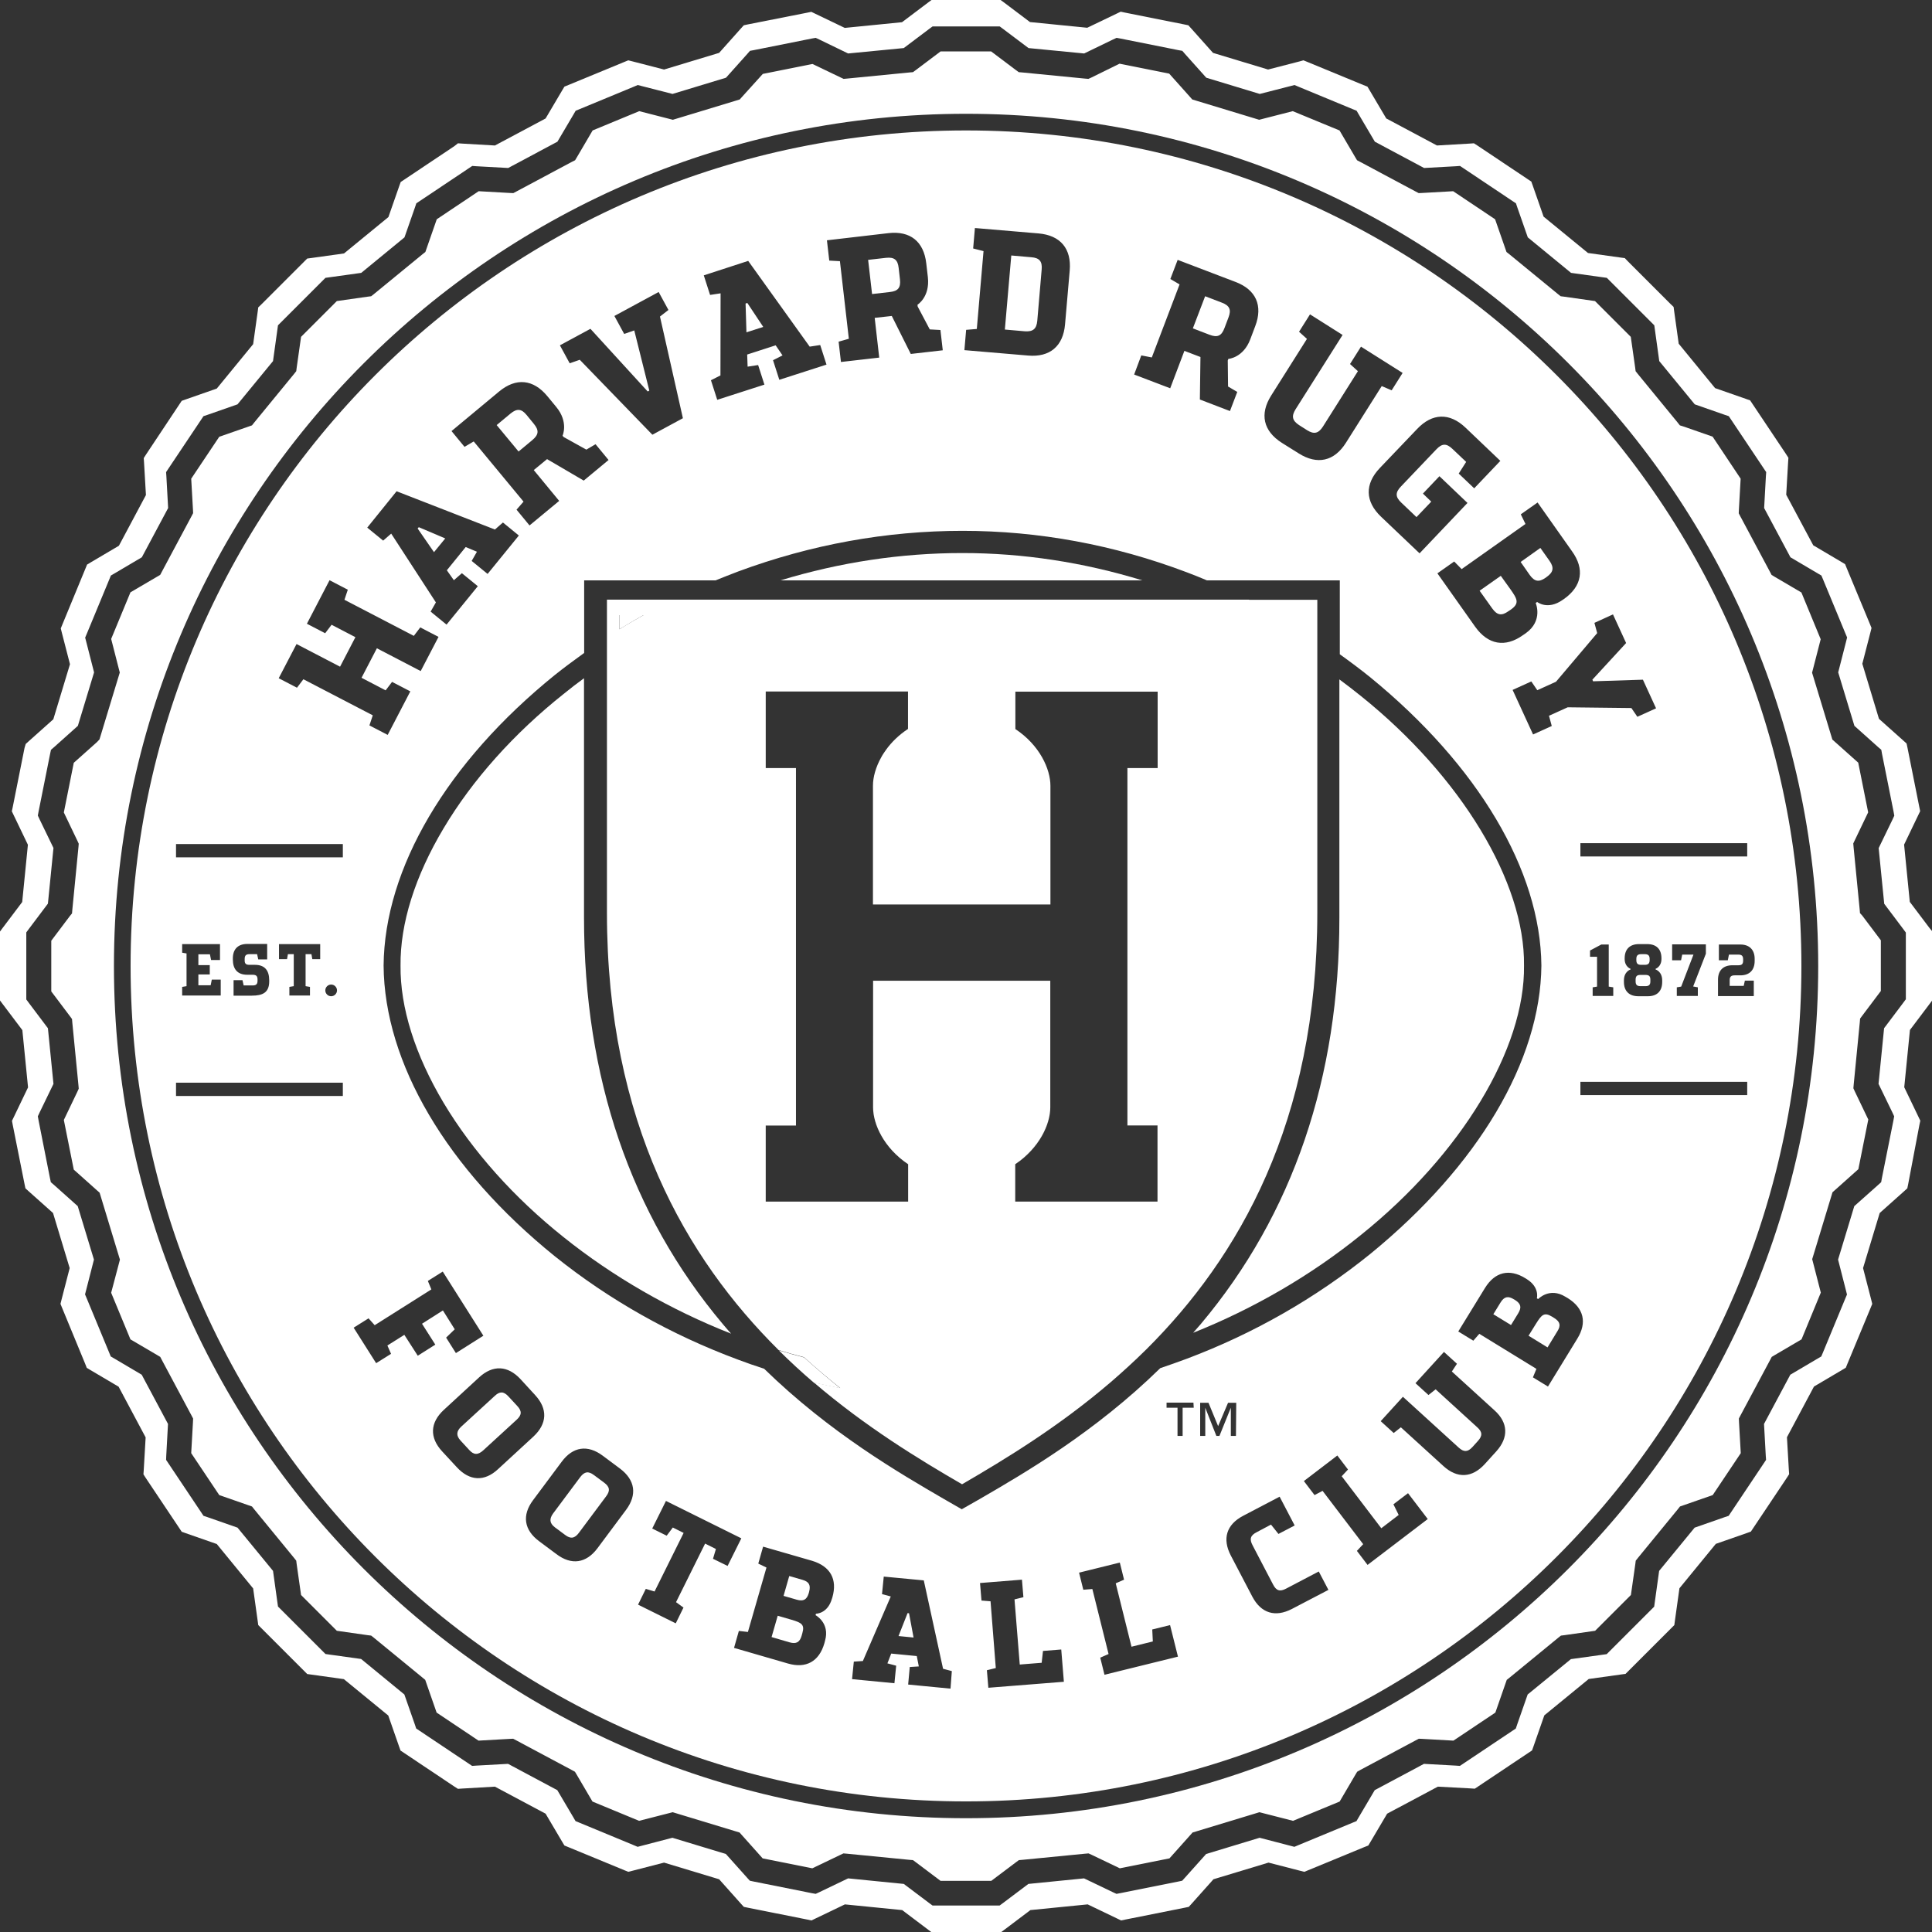 <?xml version="1.0" encoding="utf-8"?>
<!-- Generator: Adobe Illustrator 28.2.0, SVG Export Plug-In . SVG Version: 6.00 Build 0)  -->
<svg version="1.1" id="Layer_1" xmlns="http://www.w3.org/2000/svg" xmlns:xlink="http://www.w3.org/1999/xlink" x="0px" y="0px"
	 viewBox="0 0 132.26 132.26" style="enable-background:new 0 0 132.26 132.26;" xml:space="preserve">
<rect x="0" y="0" width="132.26" height="132.26" fill="#333333" stroke="none"/>
<style type="text/css">
	.st0{fill:#FFFFFF;}
	.st1{fill:none;}
	.st2{fill:#5D5D5D;}
</style>
<path class="st0" d="M36.45,30.12c0.43-0.36,0.46-0.66,0.1-1.1l-0.5-0.61c-0.35-0.43-0.66-0.46-1.1-0.1l-0.95,0.79l1.5,1.81
	L36.45,30.12z"/>
<polygon class="st0" points="30.48,36.86 28.67,36.09 28.59,36.18 29.71,37.8 "/>
<polygon class="st0" points="52.25,22.38 51.16,20.74 51.04,20.78 51.1,22.75 "/>
<path class="st0" d="M71.01,21.96l0.3-3.51c0.05-0.55-0.15-0.8-0.71-0.84l-1.37-0.12l-0.44,5.07l1.37,0.12
	C70.72,22.72,70.96,22.51,71.01,21.96z"/>
<path class="st0" d="M60.92,19.99c0.56-0.06,0.75-0.3,0.69-0.86l-0.09-0.79c-0.06-0.55-0.3-0.75-0.86-0.69l-1.23,0.14l0.27,2.34
	L60.92,19.99z"/>
<path class="st0" d="M106.4,90.23l-0.16-0.1c-0.53-0.32-0.71-0.12-1.09,0.49l-0.51,0.82l1.3,0.8l0.67-1.1
	C106.87,90.74,106.8,90.48,106.4,90.23z"/>
<path class="st0" d="M103.71,88.99l-0.07-0.04c-0.4-0.25-0.67-0.19-0.92,0.22l-0.49,0.8l1.21,0.74l0.49-0.8
	C104.18,89.5,104.12,89.25,103.71,88.99z"/>
<path class="st0" d="M39.98,62.8V46.43c-0.48,0.35-0.95,0.71-1.4,1.08c-3.4,2.7-6.24,5.88-8.21,9.19c-1.96,3.28-2.98,6.53-2.95,9.4
	c-0.03,2.87,0.99,6.11,2.95,9.4c1.98,3.31,4.82,6.49,8.21,9.19c3.38,2.71,7.33,4.98,11.47,6.61c-0.19-0.22-0.39-0.44-0.58-0.67
	C43.17,83.13,39.98,73.77,39.98,62.8z"/>
<polygon class="st0" points="62.13,110.43 61.51,112 62.54,112.1 62.23,110.44 "/>
<path class="st0" d="M54.93,108.15l-0.9-0.26l-0.39,1.36l0.9,0.26c0.46,0.13,0.69,0.01,0.83-0.46l0.02-0.08
	C55.51,108.52,55.39,108.28,54.93,108.15z"/>
<path class="st0" d="M65.88,37.86c-4.2,0-8.37,0.63-12.45,1.87h24.77C74.15,38.49,70.02,37.86,65.88,37.86z"/>
<path class="st0" d="M54.17,110.88l-0.93-0.27l-0.42,1.46l1.23,0.36c0.46,0.13,0.7,0,0.83-0.46l0.05-0.18
	C55.1,111.21,54.86,111.08,54.17,110.88z"/>
<path class="st0" d="M34.81,95.6c-0.33-0.36-0.6-0.36-0.94-0.04l-2.28,2.09c-0.35,0.32-0.38,0.62-0.06,0.97l0.59,0.64
	c0.31,0.34,0.59,0.37,0.97,0.02l2.28-2.09c0.35-0.32,0.37-0.59,0.04-0.94L34.81,95.6z"/>
<path class="st0" d="M82.22,90.62c-0.18,0.21-0.36,0.41-0.54,0.62c4.14-1.65,8.1-3.95,11.5-6.71c6.85-5.5,11.23-12.74,11.15-18.44
	c0.07-5.69-4.3-12.93-11.15-18.43c-0.48-0.39-0.98-0.77-1.49-1.15v16.31C91.7,73.77,88.51,83.13,82.22,90.62z"/>
<path class="st0" d="M41.36,101.5l-0.7-0.52c-0.39-0.29-0.65-0.24-0.94,0.14l-1.85,2.48c-0.28,0.38-0.25,0.68,0.12,0.96l0.7,0.52
	c0.37,0.28,0.65,0.25,0.95-0.16l1.85-2.48C41.78,102.06,41.75,101.79,41.36,101.5z"/>
<path class="st0" d="M112.3,67.51h0.35c0.24,0,0.33-0.1,0.33-0.33v-0.11c0-0.24-0.09-0.33-0.33-0.33h-0.35
	c-0.24,0-0.33,0.09-0.33,0.33v0.11C111.97,67.41,112.06,67.51,112.3,67.51z"/>
<path class="st0" d="M66.13,8.93c-15.79,0-30.09,6.4-40.44,16.75C15.34,36.04,8.94,50.33,8.94,66.13c0,15.79,6.4,30.09,16.75,40.44
	c10.35,10.35,24.65,16.75,40.44,16.75c15.79,0,30.1-6.4,40.44-16.75c10.35-10.35,16.75-24.65,16.75-40.44
	c0-15.79-6.4-30.09-16.75-40.44C96.23,15.34,81.93,8.93,66.13,8.93z M100.33,29.28l2.38,2.27l-1.79,1.88l-1.06-1.01l0.51-0.8
	l-0.94-0.89c-0.41-0.39-0.71-0.38-1.1,0.03l-2.43,2.55c-0.39,0.41-0.38,0.71,0.03,1.1l1.04,0.99l1.01-1.06l-0.57-0.55l1.13-1.19
	l1.92,1.83l-3.28,3.45l-2.64-2.51c-1.09-1.04-1.12-2.23-0.09-3.32l2.56-2.68C98.05,28.27,99.24,28.24,100.33,29.28z M87.02,27.08
	l2.45-3.88l-0.54-0.49l0.75-1.19l2.23,1.41l-3.22,5.09c-0.29,0.47-0.23,0.77,0.24,1.08l0.55,0.35c0.48,0.3,0.78,0.22,1.08-0.24
	l2.4-3.8l-0.54-0.49l0.75-1.19l2.85,1.8l-0.75,1.19l-0.68-0.29l-2.45,3.88c-0.8,1.27-1.96,1.53-3.23,0.73l-1.15-0.72
	C86.48,29.51,86.22,28.35,87.02,27.08z M78.13,24.33l0.72,0.14l1.9-5l-0.63-0.37l0.5-1.31l3.96,1.51c1.4,0.53,1.89,1.62,1.35,3.03
	l-0.34,0.9c-0.48,1.27-1.5,1.34-1.5,1.34l-0.04,0.11l0.02,1.78l0.63,0.37l-0.5,1.31l-2.06-0.79l0.04-2.91l-1.1-0.42l-0.97,2.56
	l-2.47-0.94L78.13,24.33z M66.14,22.58l0.73-0.06l0.46-5.33l-0.71-0.18l0.12-1.4l4.36,0.37c1.49,0.13,2.26,1.04,2.13,2.54
	l-0.32,3.69c-0.13,1.49-1.04,2.26-2.53,2.13l-4.36-0.37L66.14,22.58z M60.82,15.96c1.49-0.17,2.42,0.57,2.59,2.07l0.11,0.95
	c0.15,1.35-0.71,1.88-0.71,1.88l0.01,0.12l0.83,1.57l0.73,0.04l0.16,1.39l-2.19,0.25l-1.3-2.6l-1.17,0.13l0.31,2.72l-2.62,0.3
	l-0.16-1.39l0.7-0.2l-0.61-5.31l-0.73-0.04l-0.16-1.39L60.82,15.96z M51.22,17.86l4.21,5.87l0.72-0.11l0.43,1.34l-3.23,1.04
	l-0.43-1.34l0.65-0.33l-0.47-0.69l-1.95,0.63l0.03,0.83l0.72-0.11l0.43,1.34l-3.23,1.04l-0.43-1.34l0.65-0.33l0.01-5.62l-0.72,0.11
	l-0.43-1.34L51.22,17.86z M40.42,22.51l3.92,4.29l0.11-0.06l-1.03-4.12l-0.69,0.24l-0.67-1.23l3.03-1.64l0.67,1.23l-0.58,0.45
	l1.57,6.96l-2.09,1.13l-4.97-5.13l-0.69,0.24l-0.67-1.23L40.42,22.51z M34.17,26.8c1.16-0.96,2.34-0.84,3.3,0.32l0.61,0.74
	c0.86,1.04,0.43,1.97,0.43,1.97l0.08,0.09l1.55,0.86l0.63-0.37l0.89,1.08l-1.7,1.41l-2.51-1.47l-0.91,0.75l1.74,2.11l-2.03,1.68
	l-0.89-1.08l0.48-0.55l-3.41-4.12l-0.63,0.37l-0.89-1.08L34.17,26.8z M27.15,33.63l6.73,2.62l0.55-0.48l1.09,0.89l-2.14,2.63
	l-1.09-0.89l0.36-0.63l-0.77-0.32l-1.29,1.59l0.48,0.68l0.55-0.48l1.09,0.89l-2.14,2.63l-1.09-0.89l0.36-0.63l-3.06-4.71l-0.55,0.48
	l-1.09-0.89L27.15,33.63z M20.3,44.09l2.98,1.55l1.05-2.02l-1.63-0.85l-0.44,0.58l-1.25-0.65l1.55-2.98l1.25,0.65l-0.23,0.69
	l4.75,2.47l0.44-0.58l1.25,0.65l-1.22,2.34l-3-1.56l-1.05,2.02l1.65,0.86l0.44-0.58l1.25,0.65l-1.55,2.98l-1.25-0.65l0.23-0.69
	l-4.75-2.47l-0.44,0.58l-1.25-0.65L20.3,44.09z M23.47,75.03H12.05v-0.91h11.42V75.03z M12.47,65.22v-0.59h2.59v1.09h-0.61
	l-0.08-0.39h-0.79v0.74h0.78v0.64h-0.78v0.74h0.84l0.08-0.39h0.61v1.09h-2.64v-0.59l0.3-0.05v-2.24L12.47,65.22z M17.07,66.05h0.38
	c0.67,0,0.98,0.38,0.98,1.06v0.07c0,0.77-0.45,0.98-1.19,0.98h-1.25V67.1h0.61l0.08,0.36h0.62c0.24,0,0.33-0.09,0.33-0.33v-0.07
	c0-0.24-0.09-0.33-0.33-0.33h-0.37c-0.67,0-0.99-0.38-0.99-1.05v-0.07c0-0.63,0.35-0.99,0.99-0.99h1.36v1.06h-0.61l-0.08-0.36h-0.52
	c-0.24,0-0.33,0.09-0.33,0.33v0.07C16.74,65.96,16.83,66.05,17.07,66.05z M21.22,67.56v0.59h-1.41v-0.59l0.3-0.05v-2.19h-0.4
	l-0.06,0.34H19.1v-1.03h2.82v1.03h-0.54l-0.06-0.34h-0.4v2.19L21.22,67.56z M22.27,67.8c0-0.22,0.18-0.4,0.4-0.4s0.4,0.18,0.4,0.4
	s-0.18,0.4-0.4,0.4S22.27,68.02,22.27,67.8z M23.47,58.69H12.05v-0.91h11.42V58.69z M27.68,91.38l-1.16,0.73l0.25,0.57l-1.02,0.64
	l-1.54-2.43l1.02-0.64l0.42,0.47l3.88-2.45l-0.24-0.58l1.02-0.64l2.78,4.39l-1.88,1.19l-0.67-1.06L31.13,91l-0.81-1.29l-1.43,0.91
	l0.91,1.43l-1.2,0.76L27.68,91.38z M31.27,100.44l-1-1.08c-0.88-0.95-0.83-1.97,0.11-2.84l2.41-2.22c0.95-0.88,1.97-0.83,2.85,0.12
	l0.99,1.08c0.88,0.95,0.83,1.97-0.12,2.85l-2.41,2.22C33.17,101.44,32.15,101.4,31.27,100.44z M42.86,103.36l-1.96,2.63
	c-0.77,1.03-1.78,1.18-2.81,0.4l-1.18-0.88c-1.04-0.77-1.19-1.78-0.42-2.81l1.96-2.63c0.77-1.04,1.78-1.19,2.82-0.41l1.18,0.88
	C43.48,101.32,43.63,102.32,42.86,103.36z M48.81,106.71l0.2-0.67l-0.74-0.37l-1.99,4.01l0.51,0.37l-0.53,1.08l-2.58-1.28l0.53-1.08
	l0.6,0.18l1.99-4.01l-0.74-0.37l-0.42,0.56l-0.99-0.49l0.94-1.89l5.16,2.56l-0.94,1.89L48.81,106.71z M56.98,109.36l-0.03,0.09
	c-0.3,1.03-1.09,1.02-1.09,1.02l-0.03,0.1c0,0,1,0.53,0.65,1.75l-0.05,0.19c-0.36,1.23-1.25,1.73-2.49,1.37l-3.69-1.07l0.33-1.16
	l0.62,0.07l1.27-4.41l-0.56-0.27l0.33-1.16l3.36,0.97C56.85,107.23,57.34,108.12,56.98,109.36z M65.07,115.6l-2.9-0.28l0.11-1.2
	l0.62-0.04l-0.14-0.71l-1.75-0.17l-0.26,0.67l0.6,0.16l-0.12,1.2l-2.9-0.28l0.12-1.2l0.62-0.04l1.91-4.42l-0.6-0.16l0.12-1.2
	l2.74,0.26l1.32,6.05l0.6,0.16L65.07,115.6z M65.84,103.32l-1.2-0.69c-3.06-1.78-7.83-4.54-12.33-8.93c-0.6-0.19-1.19-0.4-1.78-0.62
	c-4.58-1.7-8.81-4.08-12.55-7.08c-7.4-5.98-11.67-13.23-11.72-19.9c0.06-6.66,4.33-13.91,11.72-19.89c0.65-0.52,1.33-1.02,2.01-1.51
	v-4.97h9c0.51-0.21,1.03-0.41,1.55-0.61c4.97-1.84,10.14-2.78,15.35-2.78c5.2,0,10.37,0.95,15.36,2.84
	c0.46,0.17,0.92,0.36,1.37,0.55h9.1v5.06c0.71,0.51,1.41,1.03,2.09,1.58c7.38,6.03,11.65,13.22,11.71,19.73
	c-0.06,6.51-4.32,13.7-11.7,19.73c-3.76,3.04-7.99,5.46-12.56,7.18c-0.61,0.23-1.22,0.44-1.83,0.65c-4.51,4.41-9.29,7.18-12.36,8.96
	L65.84,103.32z M67.66,115.54l-0.1-1.2l0.61-0.15l-0.36-4.57l-0.62-0.05l-0.1-1.2l2.87-0.23l0.1,1.2l-0.61,0.15l0.36,4.46l1.5-0.12
	l0.09-0.81l1.25-0.1l0.18,2.21L67.66,115.54z M75.61,114.65l-0.29-1.17l0.57-0.25l-1.11-4.45l-0.62,0.05l-0.29-1.17l2.79-0.69
	l0.29,1.17l-0.57,0.25l1.08,4.34l1.46-0.36l-0.04-0.82l1.22-0.3l0.54,2.16L75.61,114.65z M80.96,96.37v1.93h-0.35v-1.93h-0.75v-0.35
	h1.84l0.02,0.35H80.96z M83.27,98.3l-0.76-1.93v1.93h-0.35v-2.27h0.57l0.66,1.6l0.68-1.6h0.56l-0.02,2.27h-0.35v-1.93l-0.78,1.93
	H83.27z M88.45,110.14c-1.15,0.6-2.12,0.3-2.72-0.84l-1.47-2.81c-0.6-1.15-0.3-2.12,0.84-2.72l2.5-1.31l1.03,1.97l-1.11,0.58
	l-0.51-0.64l-0.98,0.52c-0.43,0.22-0.51,0.47-0.28,0.9l1.4,2.68c0.22,0.43,0.47,0.51,0.9,0.28l2.23-1.17l0.66,1.26L88.45,110.14z
	 M93.62,107.13l-0.73-0.96l0.43-0.46l-2.78-3.65l-0.55,0.29l-0.73-0.96l2.29-1.75l0.73,0.96l-0.43,0.46l2.71,3.56l1.19-0.91
	l-0.36-0.73l1-0.76l1.35,1.77L93.62,107.13z M102.43,99.36l-0.78,0.86c-0.87,0.96-1.89,1.01-2.84,0.14l-2.91-2.65l-0.49,0.39
	l-0.89-0.81l1.52-1.67l3.82,3.48c0.35,0.32,0.62,0.31,0.94-0.04l0.37-0.41c0.33-0.36,0.31-0.63-0.04-0.94l-2.85-2.6l-0.49,0.39
	l-0.89-0.81l1.95-2.14l0.89,0.81l-0.35,0.53l2.91,2.65C103.25,97.39,103.29,98.41,102.43,99.36z M107.98,91.64l-2.01,3.28
	l-1.03-0.63l0.24-0.58l-3.91-2.4l-0.41,0.47l-1.03-0.63l1.83-2.98c0.68-1.1,1.67-1.34,2.77-0.66l0.08,0.05
	c0.91,0.56,0.7,1.32,0.7,1.32l0.09,0.05c0,0,0.77-0.83,1.86-0.16l0.17,0.1C108.42,89.55,108.66,90.54,107.98,91.64z M119.61,74.97
	h-11.42v-0.91h11.42V74.97z M110.44,67.59v0.59h-1.41v-0.59l0.3-0.05V65.5h-0.48v-0.43l0.77-0.41h0.51v2.88L110.44,67.59z
	 M111.22,65.64v-0.03c0-0.63,0.35-0.98,0.99-0.98h0.55c0.63,0,0.98,0.34,0.98,0.98v0.03c0,0.55-0.4,0.68-0.4,0.68v0.05
	c0,0,0.45,0.13,0.45,0.75v0.1c0,0.63-0.35,0.98-0.98,0.98h-0.65c-0.63,0-0.99-0.35-0.99-0.98v-0.1c0-0.62,0.45-0.75,0.45-0.75v-0.05
	C111.62,66.32,111.22,66.19,111.22,65.64z M116.23,67.59v0.59h-1.44v-0.59l0.3-0.05l0.84-2.19h-0.77l-0.08,0.39h-0.61v-1.09h2.31
	v0.64l-0.87,2.24L116.23,67.59z M120.12,65.64v0.14c0,0.63-0.35,0.99-0.98,0.99h-0.39c-0.24,0-0.34,0.09-0.34,0.33v0.39h0.96
	l0.08-0.36h0.61v1.06h-2.45v-1.12c0-0.63,0.35-0.99,0.99-0.99h0.4c0.24,0,0.33-0.08,0.33-0.32v-0.08c0-0.24-0.09-0.33-0.33-0.33
	h-0.64l-0.08,0.39h-0.61v-1.08h1.48C119.76,64.66,120.12,65.02,120.12,65.64z M119.61,58.63h-11.42v-0.91h11.42V58.63z
	 M110.42,42.06l0.9,1.96l-2.31,2.51l0.05,0.11l3.41-0.11l0.9,1.96l-1.28,0.58l-0.41-0.6l-4.36-0.05l-1.28,0.58l0.19,0.7l-1.28,0.58
	l-1.4-3.05l1.28-0.58l0.41,0.6l1.28-0.58l2.82-3.33l-0.19-0.7L110.42,42.06z M107.06,41.01l-0.09,0.06
	c-1.02,0.72-1.74,0.14-1.74,0.14l-0.1,0.07c0,0,0.53,1.21-0.68,2.07l-0.19,0.13c-1.22,0.87-2.39,0.66-3.27-0.57l-2.59-3.66
	l1.15-0.81l0.51,0.52l4.37-3.09l-0.32-0.66l1.15-0.81l2.35,3.33C108.5,38.96,108.3,40.13,107.06,41.01z"/>
<path class="st0" d="M104.72,39.36c0.33,0.46,0.63,0.51,1.09,0.19l0.08-0.06c0.45-0.32,0.51-0.63,0.19-1.09l-0.63-0.89l-1.35,0.96
	L104.72,39.36z"/>
<path class="st0" d="M102.74,39.42l-1.45,1.02l0.87,1.22c0.33,0.46,0.64,0.51,1.09,0.19l0.18-0.12c0.59-0.42,0.46-0.7-0.03-1.39
	L102.74,39.42z"/>
<path class="st0" d="M83.82,22.47l0.28-0.74c0.2-0.52,0.08-0.81-0.45-1.01l-1.15-0.44l-0.84,2.2l1.15,0.44
	C83.34,23.12,83.62,23,83.82,22.47z"/>
<path class="st0" d="M112.35,66.05h0.25c0.24,0,0.33-0.1,0.33-0.33v-0.07c0-0.23-0.09-0.33-0.33-0.33h-0.25
	c-0.24,0-0.33,0.1-0.33,0.33v0.07C112.02,65.96,112.11,66.05,112.35,66.05z"/>
<g>
	<path class="st1" d="M66.13,7.79c-16.11,0-30.69,6.53-41.25,17.09C14.33,35.44,7.8,50.02,7.8,66.13c0,16.11,6.53,30.69,17.09,41.25
		c10.56,10.56,25.14,17.09,41.25,17.09c16.11,0,30.69-6.53,41.25-17.09c10.56-10.56,17.09-25.14,17.09-41.25
		c0-16.11-6.53-30.69-17.09-41.25C96.83,14.32,82.24,7.79,66.13,7.79z"/>
	<path class="st0" d="M127.33,62.51l-0.02-0.24l-0.42-4.29l-0.02-0.24l0.1-0.21l0.92-1.92l-0.68-3.4l-1.59-1.42l-0.18-0.16
		l-0.07-0.23l-1.25-4.12l-0.07-0.23l0.06-0.23l0.53-2.06l-1.32-3.2l-1.84-1.08l-0.2-0.12l-0.11-0.21l-2.03-3.8l-0.11-0.21l0.01-0.24
		l0.12-2.13l-1.92-2.88l-2.01-0.7L115,29.12l-0.15-0.19l-2.73-3.33l-0.15-0.19l-0.03-0.24l-0.3-2.11l-2.45-2.45l-2.11-0.3
		l-0.24-0.03l-0.19-0.15l-3.33-2.73l-0.19-0.15l-0.08-0.23l-0.7-2.01l-2.87-1.92l-2.13,0.12l-0.23,0.01l-0.21-0.11l-3.8-2.03
		l-0.21-0.11l-0.12-0.2l-1.08-1.84L88.5,7.61l-2.07,0.53L86.2,8.2l-0.23-0.07l-4.12-1.25l-0.23-0.07l-0.16-0.18l-1.42-1.59
		l-3.4-0.68L74.73,5.3l-0.22,0.1l-0.24-0.02l-4.29-0.42l-0.24-0.02l-0.19-0.14l-1.7-1.28l-3.46,0l-1.7,1.28l-0.19,0.14l-0.24,0.02
		l-4.28,0.42L57.75,5.4l-0.21-0.1l-1.92-0.92l-3.4,0.68L50.8,6.63l-0.16,0.18l-0.23,0.07l-4.12,1.25L46.06,8.2l-0.23-0.06
		l-2.07-0.53l-3.19,1.32l-1.08,1.84l-0.12,0.2l-0.22,0.11l-3.8,2.03l-0.21,0.11l-0.24-0.01l-2.13-0.12l-2.87,1.92l-0.7,2.01
		l-0.08,0.23l-0.19,0.15l-3.33,2.73l-0.19,0.15l-0.24,0.03l-2.11,0.3l-2.45,2.45l-0.3,2.11l-0.03,0.24l-0.15,0.19l-2.73,3.33
		l-0.15,0.19l-0.23,0.08l-2.01,0.7l-1.92,2.87l0.12,2.13l0.01,0.23l-0.11,0.21l-2.03,3.8l-0.11,0.21l-0.2,0.12l-1.84,1.08
		l-1.32,3.19l0.53,2.07l0.06,0.23l-0.07,0.23l-1.25,4.12l-0.07,0.23L6.64,50.8l-1.59,1.42l-0.68,3.4l0.92,1.92l0.1,0.22l-0.02,0.24
		l-0.42,4.29l-0.02,0.24L4.79,62.7l-1.28,1.7v3.47l1.28,1.7l0.14,0.19l0.02,0.24l0.42,4.29l0.02,0.24l-0.1,0.22l-0.92,1.92l0.68,3.4
		l1.59,1.42l0.18,0.16l0.07,0.23l1.25,4.12l0.07,0.23l-0.06,0.23L7.61,88.5l1.32,3.19l1.84,1.08l0.2,0.12l0.11,0.21l2.03,3.8
		l0.11,0.21l-0.01,0.24l-0.12,2.13l1.92,2.87l2.01,0.7l0.23,0.08l0.15,0.19l2.73,3.33l0.15,0.19l0.03,0.24l0.3,2.11l2.45,2.45
		l2.11,0.3l0.24,0.03l0.19,0.15l3.33,2.73l0.18,0.15l0.08,0.23l0.7,2.01l2.87,1.92l2.13-0.12l0.24-0.01l0.21,0.11l3.8,2.03
		l0.22,0.12l0.12,0.2l1.08,1.84l3.19,1.32l2.07-0.53l0.23-0.06l0.23,0.07l4.12,1.25l0.23,0.07l0.16,0.18l1.42,1.59l3.4,0.68
		l1.92-0.92l0.21-0.1l0.24,0.02l4.28,0.42l0.24,0.02l0.19,0.14l1.7,1.28h3.47l1.7-1.28l0.19-0.14l0.24-0.02l4.29-0.42l0.24-0.02
		l0.22,0.1l1.92,0.92l3.4-0.68l1.42-1.59l0.16-0.18l0.23-0.07l4.12-1.25l0.23-0.07l0.23,0.06l2.07,0.53l3.19-1.32l1.08-1.84
		l0.12-0.2l0.21-0.12l3.8-2.03l0.21-0.11l0.24,0.01l2.13,0.12l2.87-1.92l0.7-2.01l0.08-0.23l0.19-0.15l3.33-2.73l0.19-0.15
		l0.24-0.03l2.1-0.3l2.45-2.45l0.3-2.11l0.03-0.24l0.15-0.19l2.73-3.33l0.15-0.19l0.23-0.08l2.01-0.7l1.92-2.87l-0.12-2.13
		l-0.01-0.24l0.11-0.21l2.03-3.8l0.11-0.21l0.2-0.12l1.84-1.08l1.32-3.2l-0.53-2.06l-0.06-0.23l0.07-0.23l1.25-4.12l0.07-0.23
		l0.18-0.16l1.59-1.42l0.68-3.4l-0.92-1.92l-0.1-0.22l0.02-0.24l0.42-4.29l0.02-0.24l0.14-0.19l1.28-1.7v-3.47l-1.28-1.7
		L127.33,62.51z M107.38,107.38c-10.56,10.56-25.14,17.09-41.25,17.09c-16.11,0-30.69-6.53-41.25-17.09
		C14.33,96.82,7.8,82.24,7.8,66.13c0-16.11,6.53-30.69,17.09-41.25C35.44,14.32,50.02,7.79,66.13,7.79
		c16.11,0,30.69,6.53,41.25,17.09c10.56,10.56,17.09,25.14,17.09,41.25C124.47,82.24,117.94,96.82,107.38,107.38z"/>
	<path class="st0" d="M132.09,63.53l-1.35-1.79l-0.39-3.92l0.97-2.02l0.13-0.27l-0.06-0.29l-0.81-4.06l-0.06-0.28l-0.22-0.2
		l-1.67-1.49l-1.14-3.77l0.56-2.17l0.07-0.28l-0.11-0.27l-1.59-3.83l-0.11-0.27l-0.25-0.15l-1.93-1.14l-1.85-3.46l0.13-2.24
		l0.02-0.29l-0.16-0.25l-2.3-3.44l-0.16-0.24l-0.28-0.1l-2.12-0.74l-2.49-3.04l-0.31-2.22l-0.04-0.3l-0.21-0.2l-2.93-2.93l-0.2-0.21
		l-0.3-0.04l-2.22-0.31l-3.04-2.49l-0.74-2.12l-0.1-0.28l-0.24-0.16l-3.44-2.3l-0.25-0.16l-0.29,0.02l-2.24,0.13l-3.47-1.85
		l-1.14-1.93l-0.15-0.25l-0.28-0.11l-3.83-1.58l-0.27-0.11L88.98,4.2l-2.17,0.56l-3.77-1.14l-1.49-1.67l-0.2-0.22l-0.29-0.06
		L77,0.86l-0.28-0.06l-0.27,0.13l-2.02,0.97l-3.92-0.39l-1.79-1.35L68.5,0H68.2l-4.14,0h-0.29l-0.23,0.17l-1.79,1.35l-3.92,0.39
		l-2.02-0.97l-0.27-0.13l-0.29,0.06L51.2,1.67l-0.28,0.06l-0.2,0.22l-1.49,1.67l-3.77,1.14L43.29,4.2l-0.28-0.07l-0.27,0.11
		l-3.83,1.58l-0.27,0.11l-0.15,0.25l-1.14,1.93l-3.47,1.85l-2.24-0.13l-0.29-0.02L31.11,10l-3.44,2.3l-0.24,0.16l-0.1,0.28
		l-0.74,2.12l-3.04,2.49l-2.22,0.31l-0.3,0.04l-0.21,0.21l-2.93,2.93l-0.21,0.2l-0.04,0.3l-0.31,2.22l-2.49,3.04l-2.12,0.74
		l-0.28,0.1l-0.16,0.24L10,31.11l-0.16,0.25l0.02,0.29l0.13,2.24l-1.85,3.47l-1.93,1.14l-0.25,0.15l-0.11,0.27l-1.58,3.83
		l-0.11,0.27l0.07,0.28l0.56,2.17l-1.14,3.77l-1.67,1.49l-0.22,0.2L1.68,51.2l-0.81,4.06l-0.06,0.28l0.13,0.27l0.97,2.02l-0.39,3.92
		l-1.35,1.79L0,63.77v4.72l0.18,0.24l1.35,1.79l0.39,3.92l-0.97,2.02l-0.13,0.27L0.87,77l0.81,4.06l0.06,0.29l0.22,0.2l1.67,1.49
		l1.14,3.77l-0.56,2.17l-0.07,0.28l0.11,0.27l1.58,3.83l0.11,0.28l0.25,0.15l1.93,1.14l1.85,3.47l-0.13,2.24l-0.02,0.29l0.16,0.25
		l2.3,3.44l0.16,0.24l0.28,0.1l2.12,0.74l2.49,3.04l0.31,2.22l0.04,0.29l0.21,0.21l2.93,2.93l0.21,0.21l0.29,0.04l2.22,0.31
		l3.04,2.49l0.74,2.12l0.1,0.28l0.24,0.16l3.44,2.3l0.25,0.16l0.29-0.02l2.24-0.13l3.47,1.85l1.14,1.93l0.15,0.25l0.27,0.11
		l3.83,1.58l0.27,0.11l0.28-0.07l2.17-0.56l3.77,1.14l1.49,1.67l0.2,0.22l0.29,0.06l4.06,0.81l0.28,0.06l0.27-0.13l2.02-0.97
		l3.92,0.39l1.79,1.35l0.24,0.18h4.72l0.24-0.18l1.79-1.35l3.92-0.39l2.02,0.97l0.27,0.13l0.28-0.06l4.06-0.81l0.29-0.06l0.2-0.22
		l1.49-1.67l3.77-1.14l2.17,0.56l0.28,0.07l0.27-0.11l3.83-1.58l0.28-0.11l0.15-0.25l1.14-1.93l3.47-1.85l2.24,0.12l0.29,0.02
		l0.24-0.16l3.44-2.3l0.24-0.16l0.1-0.28l0.74-2.12l3.04-2.49l2.22-0.31l0.3-0.04l3.13-3.13l0.21-0.21l0.04-0.3l0.31-2.22l2.49-3.04
		l2.12-0.74l0.28-0.1l0.16-0.24l2.3-3.44l0.16-0.25l-0.02-0.29l-0.13-2.24l1.85-3.47l1.93-1.14l0.25-0.15l0.11-0.27l1.59-3.83
		l0.11-0.27l-0.07-0.28l-0.56-2.17l1.14-3.77l1.67-1.49l0.22-0.2l0.06-0.29L131.4,77l0.06-0.28l-0.13-0.27l-0.97-2.02l0.39-3.92
		l1.35-1.79l0.18-0.24v-4.72L132.09,63.53z M130.46,68.42l-0.17,0.23l-1.31,1.74l-0.38,3.81l0.95,1.96l0.12,0.26l-0.05,0.28
		l-0.79,3.95l-0.05,0.28l-0.21,0.19l-1.63,1.45l-1.11,3.66l0.54,2.11l0.07,0.28l-0.11,0.26l-1.54,3.72l-0.11,0.26l-0.24,0.14
		l-1.88,1.11l-1.8,3.37l0.12,2.18l0.02,0.28l-0.16,0.24l-2.24,3.35l-0.16,0.24l-0.27,0.09l-2.06,0.72l-2.43,2.96l-0.3,2.16
		l-0.04,0.29l-0.2,0.2l-3.05,3.05l-0.29,0.04l-2.16,0.3l-2.96,2.42l-0.72,2.06l-0.09,0.27l-0.24,0.16l-3.35,2.24l-0.24,0.16
		l-0.28-0.02l-2.18-0.12l-3.37,1.8l-1.11,1.88l-0.14,0.24l-0.27,0.11l-3.72,1.54l-0.26,0.11l-0.27-0.07l-2.11-0.55l-3.66,1.11
		l-1.45,1.62l-0.19,0.21l-0.28,0.06l-3.95,0.79l-0.27,0.05l-0.26-0.12l-1.96-0.94l-3.81,0.38l-1.74,1.31l-0.23,0.17h-4.59
		l-0.23-0.17l-1.74-1.31l-3.81-0.38l-1.96,0.94l-0.26,0.12l-0.28-0.05l-3.95-0.79l-0.28-0.06l-0.19-0.21l-1.45-1.62l-3.66-1.11
		l-2.11,0.55l-0.27,0.07l-0.26-0.11l-3.72-1.54l-0.27-0.11l-0.14-0.24l-1.11-1.88l-3.37-1.8l-2.18,0.12l-0.28,0.02l-0.24-0.16
		l-3.35-2.24l-0.24-0.16l-0.09-0.27l-0.72-2.06l-2.96-2.43l-2.16-0.3l-0.28-0.04l-0.2-0.2l-2.85-2.85l-0.2-0.2l-0.04-0.28l-0.3-2.16
		l-2.43-2.96l-2.06-0.72l-0.27-0.09l-0.16-0.24l-2.24-3.35l-0.16-0.24l0.01-0.28l0.12-2.18l-1.8-3.37l-1.88-1.11l-0.24-0.14
		l-0.11-0.27l-1.54-3.72l-0.11-0.26l0.07-0.27l0.54-2.11l-1.11-3.66L3.7,81.12l-0.22-0.19l-0.06-0.28L2.64,76.7l-0.05-0.28
		l0.12-0.26l0.95-1.96l-0.38-3.81l-1.31-1.74L1.8,68.42v-4.59l0.17-0.23l1.31-1.74l0.38-3.81l-0.95-1.96l-0.12-0.26l0.05-0.27
		l0.79-3.95l0.06-0.28l0.22-0.19l1.62-1.45l1.11-3.66l-0.54-2.11l-0.07-0.27l0.11-0.26l1.54-3.72l0.11-0.27l0.24-0.14l1.88-1.11
		l1.8-3.37l-0.12-2.18l-0.02-0.28l0.16-0.24l2.24-3.35l0.16-0.24l0.27-0.09l2.06-0.72l2.43-2.96l0.3-2.16l0.04-0.29l0.2-0.2
		l2.85-2.85l0.2-0.2l0.29-0.04l2.16-0.3l2.96-2.43l0.72-2.06l0.09-0.27l0.24-0.16l3.35-2.24l0.24-0.16l0.28,0.02l2.18,0.12l3.37-1.8
		l1.11-1.88l0.14-0.24l0.27-0.11l3.72-1.54l0.26-0.11l0.27,0.07l2.11,0.54l3.66-1.11l1.45-1.62l0.19-0.22l0.27-0.05l3.95-0.79
		l0.28-0.05l0.26,0.12l1.96,0.95l3.81-0.37l1.74-1.31l0.23-0.17h0.28l4.03,0h0.29l0.23,0.17l1.74,1.31l3.81,0.37l1.96-0.95
		l0.26-0.12l0.27,0.05l3.95,0.79l0.28,0.05l0.19,0.22l1.45,1.62l3.66,1.11l2.11-0.54l0.27-0.07l0.26,0.11l3.72,1.54l0.27,0.11
		l0.14,0.24l1.11,1.88l3.37,1.8l2.18-0.12l0.28-0.02l0.24,0.16l3.35,2.24l0.24,0.16l0.09,0.27l0.72,2.06l2.96,2.43l2.16,0.3
		l0.29,0.04l0.2,0.2l2.85,2.85l0.2,0.2l0.04,0.29l0.3,2.16l2.43,2.96l2.06,0.72l0.27,0.09l0.16,0.24l2.24,3.35l0.16,0.24l-0.02,0.28
		l-0.12,2.18l1.8,3.37l1.88,1.11l0.24,0.14l0.11,0.26l1.54,3.72l0.11,0.26l-0.07,0.28l-0.54,2.11l1.11,3.66l1.62,1.45l0.22,0.19
		l0.05,0.28l0.79,3.95l0.05,0.28l-0.12,0.26l-0.95,1.96l0.38,3.81l1.31,1.74l0.17,0.23V68.42z"/>
</g>
<path class="st2" d="M59.77,67.14v8.67c0,1.15,0.74,2.78,2.4,3.89v2.56h-9.74v-5.19h2.07V52.58h-2.07v-5.24h0v5.24h2.07v24.47h-2.07
	v5.21h9.75V79.7c-1.66-1.11-2.4-2.74-2.4-3.89L59.77,67.14l12.14,0v0H59.77z"/>
<polygon class="st2" points="79.25,77.07 79.25,77.07 79.25,82.26 69.51,82.26 69.51,82.27 79.25,82.27 "/>
<path class="st2" d="M60.68,51.32c0.37-0.51,0.87-1,1.49-1.41v0C61.55,50.32,61.06,50.81,60.68,51.32z"/>
<polygon class="st2" points="77.18,52.58 77.18,77.05 77.18,77.05 77.18,52.58 79.25,52.58 79.25,47.35 79.25,47.35 79.25,52.58 "/>
<path class="st2" d="M71.91,53.8c0-1.16-0.74-2.79-2.4-3.89v-2.56h0v2.56C71.17,51.01,71.91,52.65,71.91,53.8l0,8.13h0V53.8z"/>
<path class="st0" d="M42.4,42.11v0.97c0.54-0.33,1.09-0.66,1.65-0.97H42.4z"/>
<path class="st2" d="M89.34,42.11h-1.83c0.62,0.35,1.23,0.7,1.83,1.08V42.11z"/>
<path class="st0" d="M55.05,92.93c-0.58-0.15-1.16-0.32-1.74-0.49c0.79,0.78,1.59,1.52,2.4,2.21c0.6,0.14,1.21,0.27,1.82,0.39
	C56.7,94.38,55.87,93.67,55.05,92.93z"/>
<path class="st0" d="M85.51,41.05h-3.57H49.65h-3.59h-4.51v2.57v1.7v17.16c0,14.41,5.45,23.69,11.75,29.94
	c0.58,0.18,1.16,0.34,1.74,0.49c0.82,0.75,1.65,1.45,2.48,2.11c-0.61-0.12-1.21-0.25-1.82-0.39c3.56,3.05,7.21,5.27,10.16,6.98
	c2.96-1.72,6.62-3.94,10.2-7.01c0.81-0.7,1.62-1.44,2.42-2.23c6.28-6.25,11.7-15.52,11.7-29.88V45.45v-1.7v-2.69H85.51z M42.4,43.08
	v-0.97h1.65C43.5,42.42,42.94,42.74,42.4,43.08z M79.25,52.58h-2.07v24.47h2.06v0.02h0v5.19h-9.74v0h0V79.7
	c1.66-1.11,2.4-2.74,2.4-3.89v-8.67H59.77v8.67c0,1.15,0.74,2.78,2.4,3.89v2.56h-9.75v-5.21h2.07V52.58h-2.07v-5.24h0v0h9.74v2.56
	c0,0,0,0,0,0v0c-0.62,0.41-1.12,0.9-1.49,1.41c-0.12,0.17-0.24,0.34-0.33,0.51c-0.39,0.69-0.58,1.39-0.58,1.97v8.13h12.15V53.8
	c0-1.16-0.74-2.79-2.4-3.89v-2.56h0v0h9.74v0h0V52.58z"/>
<path class="st2" d="M59.77,61.93h12.15v0L59.77,61.93l0-8.13c0-0.58,0.19-1.28,0.58-1.97c-0.39,0.69-0.58,1.39-0.58,1.97V61.93z"/>
<path class="st2" d="M71.91,75.81v-8.67h0L71.91,75.81c0,1.15-0.75,2.78-2.41,3.89v2.56h0v-2.56C71.17,78.6,71.91,76.97,71.91,75.81
	z"/>
<rect x="69.51" y="47.35" class="st2" width="9.74" height="0"/>
<polygon class="st2" points="62.17,49.91 62.17,49.91 62.17,47.35 52.43,47.35 52.43,47.35 62.17,47.35 "/>
<rect x="77.18" y="77.05" class="st2" width="2.06" height="0.02"/>
</svg>
